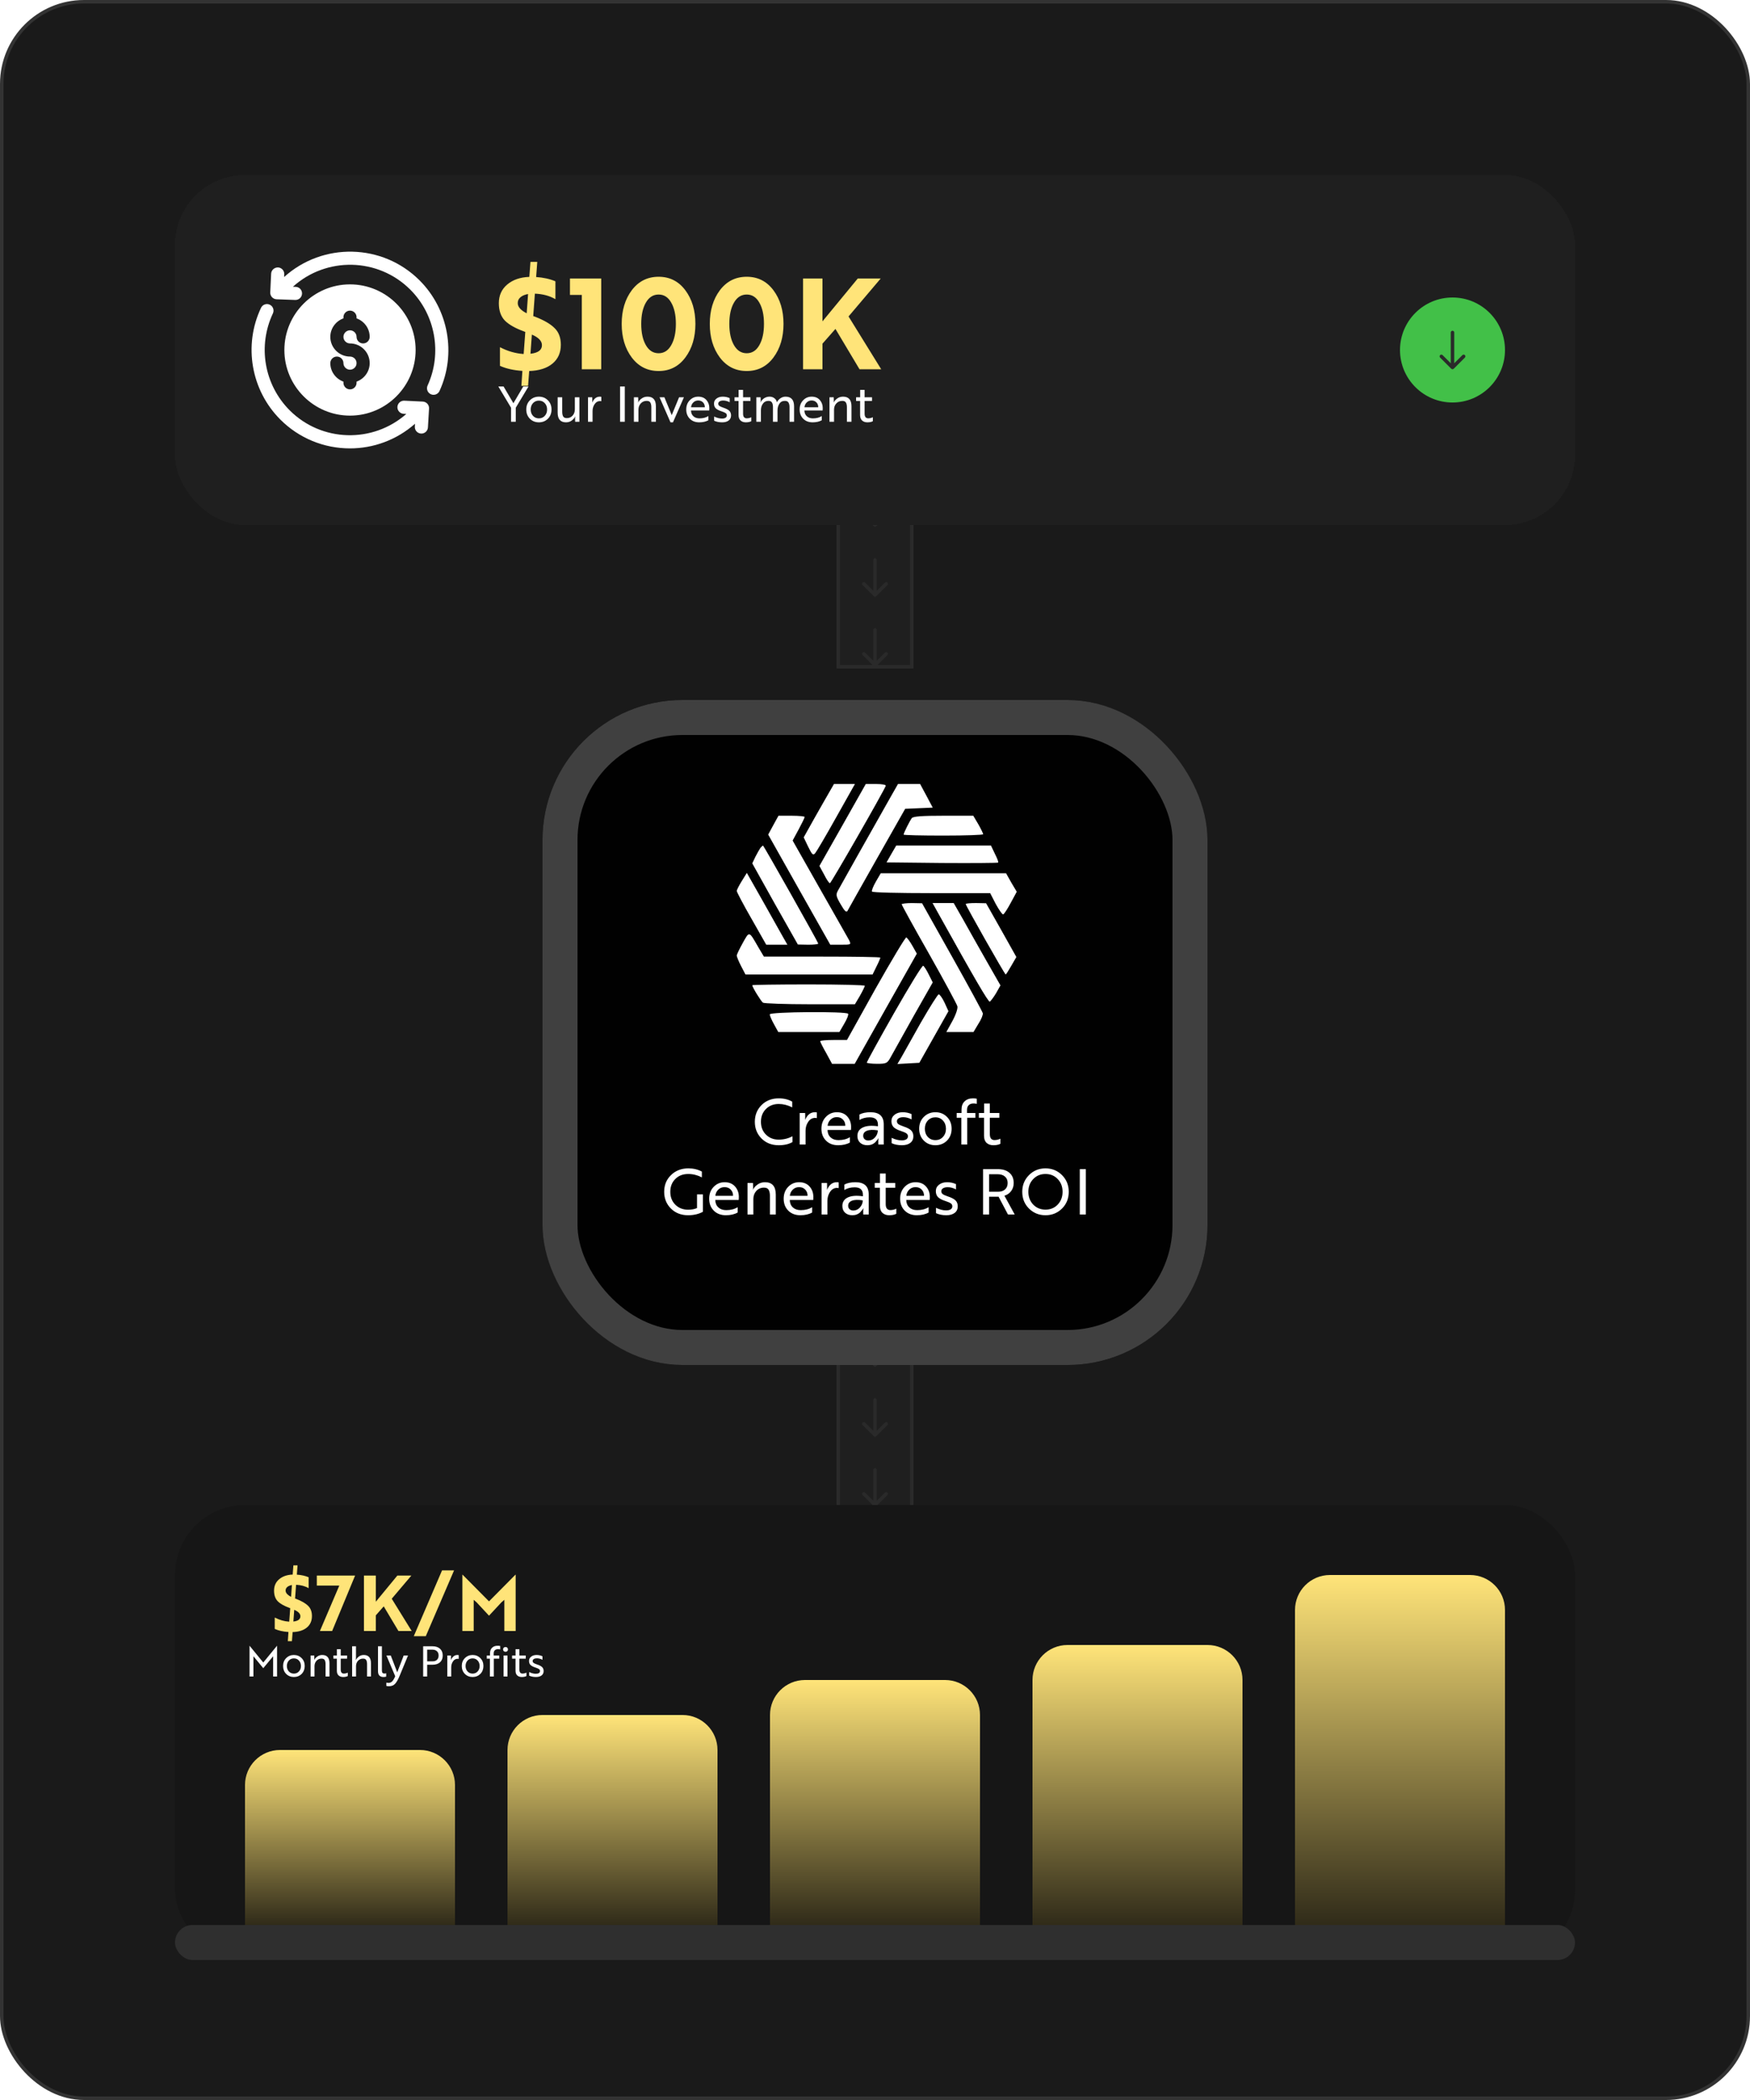 <svg width="500" height="600" viewBox="0 0 500 600" fill="none" xmlns="http://www.w3.org/2000/svg">
<rect x="0.5" y="0.5" width="499" height="599" rx="23.5" fill="#1A1A1A" stroke="#333333"/>
<rect x="239.5" y="139.5" width="21" height="51" fill="#1F1F1F" stroke="#2A2A2A"/>
<path d="M250.5 140C250.5 139.724 250.276 139.5 250 139.5C249.724 139.5 249.5 139.724 249.5 140L250 140L250.5 140ZM249.646 150.354C249.842 150.549 250.158 150.549 250.354 150.354L253.536 147.172C253.731 146.976 253.731 146.66 253.536 146.464C253.34 146.269 253.024 146.269 252.828 146.464L250 149.293L247.172 146.464C246.976 146.269 246.66 146.269 246.464 146.464C246.269 146.66 246.269 146.976 246.464 147.172L249.646 150.354ZM250 140L249.5 140L249.5 150L250 150L250.5 150L250.5 140L250 140Z" fill="#2A2A2A"/>
<path d="M250.5 160C250.5 159.724 250.276 159.5 250 159.5C249.724 159.5 249.5 159.724 249.5 160L250 160L250.5 160ZM249.646 170.354C249.842 170.549 250.158 170.549 250.354 170.354L253.536 167.172C253.731 166.976 253.731 166.66 253.536 166.464C253.34 166.269 253.024 166.269 252.828 166.464L250 169.293L247.172 166.464C246.976 166.269 246.66 166.269 246.464 166.464C246.269 166.66 246.269 166.976 246.464 167.172L249.646 170.354ZM250 160L249.5 160L249.5 170L250 170L250.5 170L250.5 160L250 160Z" fill="#2A2A2A"/>
<path d="M250.5 180C250.5 179.724 250.276 179.5 250 179.5C249.724 179.5 249.5 179.724 249.5 180L250 180L250.5 180ZM249.646 190.354C249.842 190.549 250.158 190.549 250.354 190.354L253.536 187.172C253.731 186.976 253.731 186.66 253.536 186.464C253.34 186.269 253.024 186.269 252.828 186.464L250 189.293L247.172 186.464C246.976 186.269 246.66 186.269 246.464 186.464C246.269 186.66 246.269 186.976 246.464 187.172L249.646 190.354ZM250 180L249.5 180L249.5 190L250 190L250.5 190L250.5 180L250 180Z" fill="#2A2A2A"/>
<rect x="239.5" y="379.5" width="21" height="51" fill="#1F1F1F" stroke="#2A2A2A"/>
<path d="M250.5 380C250.5 379.724 250.276 379.5 250 379.5C249.724 379.5 249.5 379.724 249.5 380L250 380L250.5 380ZM249.646 390.354C249.842 390.549 250.158 390.549 250.354 390.354L253.536 387.172C253.731 386.976 253.731 386.66 253.536 386.464C253.34 386.269 253.024 386.269 252.828 386.464L250 389.293L247.172 386.464C246.976 386.269 246.66 386.269 246.464 386.464C246.269 386.66 246.269 386.976 246.464 387.172L249.646 390.354ZM250 380L249.5 380L249.5 390L250 390L250.5 390L250.5 380L250 380Z" fill="#2A2A2A"/>
<path d="M250.5 400C250.5 399.724 250.276 399.5 250 399.5C249.724 399.5 249.5 399.724 249.5 400L250 400L250.5 400ZM249.646 410.354C249.842 410.549 250.158 410.549 250.354 410.354L253.536 407.172C253.731 406.976 253.731 406.66 253.536 406.464C253.34 406.269 253.024 406.269 252.828 406.464L250 409.293L247.172 406.464C246.976 406.269 246.66 406.269 246.464 406.464C246.269 406.66 246.269 406.976 246.464 407.172L249.646 410.354ZM250 400L249.5 400L249.5 410L250 410L250.5 410L250.5 400L250 400Z" fill="#2A2A2A"/>
<path d="M250.5 420C250.5 419.724 250.276 419.5 250 419.5C249.724 419.5 249.5 419.724 249.5 420L250 420L250.5 420ZM249.646 430.354C249.842 430.549 250.158 430.549 250.354 430.354L253.536 427.172C253.731 426.976 253.731 426.66 253.536 426.464C253.34 426.269 253.024 426.269 252.828 426.464L250 429.293L247.172 426.464C246.976 426.269 246.66 426.269 246.464 426.464C246.269 426.66 246.269 426.976 246.464 427.172L249.646 430.354ZM250 420L249.5 420L249.5 430L250 430L250.5 430L250.5 420L250 420Z" fill="#2A2A2A"/>
<g filter="url(#filter0_d_59_127)">
<rect x="50" y="40" width="400" height="100" rx="20" fill="#1F1F1F" shape-rendering="crispEdges"/>
<path d="M119.886 70.114C109.262 59.488 92.204 59.19 81.177 69.15L81.214 68.368C81.226 68.122 81.189 67.876 81.106 67.645C81.022 67.413 80.894 67.2 80.728 67.018C80.562 66.836 80.362 66.688 80.139 66.583C79.917 66.478 79.675 66.418 79.429 66.407C78.409 66.396 77.517 67.157 77.468 68.192L77.215 73.545C77.203 73.793 77.24 74.04 77.325 74.274C77.409 74.507 77.539 74.721 77.707 74.903C77.874 75.086 78.077 75.234 78.302 75.337C78.527 75.441 78.771 75.499 79.019 75.508L84.319 75.701L84.389 75.703C84.886 75.712 85.367 75.523 85.724 75.178C86.082 74.832 86.288 74.359 86.297 73.862C86.306 73.365 86.118 72.884 85.772 72.526C85.427 72.168 84.954 71.962 84.456 71.953L83.689 71.927C93.246 63.296 108.031 63.557 117.235 72.763C124.403 79.929 126.385 90.936 122.168 100.149C122.066 100.373 122.008 100.615 121.999 100.861C121.99 101.107 122.03 101.353 122.116 101.584C122.202 101.814 122.332 102.026 122.5 102.206C122.668 102.387 122.869 102.532 123.093 102.635C123.317 102.737 123.559 102.794 123.805 102.803C124.051 102.812 124.297 102.773 124.528 102.687C124.758 102.601 124.97 102.47 125.15 102.303C125.331 102.135 125.476 101.933 125.579 101.709C130.444 91.078 128.157 78.382 119.886 70.114ZM120.805 104.738L115.508 104.483C115.012 104.46 114.527 104.635 114.159 104.968C113.792 105.302 113.571 105.768 113.545 106.264C113.533 106.51 113.569 106.756 113.652 106.988C113.735 107.22 113.863 107.433 114.029 107.615C114.194 107.798 114.394 107.946 114.616 108.051C114.839 108.156 115.08 108.217 115.326 108.229L116.095 108.266C106.534 116.698 91.902 116.374 82.765 107.235C79.214 103.675 76.848 99.106 75.989 94.152C75.131 89.198 75.822 84.099 77.969 79.552C78.182 79.103 78.207 78.587 78.04 78.119C77.872 77.65 77.526 77.268 77.076 77.055C76.627 76.842 76.111 76.817 75.643 76.984C75.174 77.151 74.792 77.498 74.579 77.948C69.498 88.661 71.721 101.498 80.11 109.886C82.72 112.5 85.821 114.572 89.234 115.984C92.647 117.396 96.306 118.119 100 118.112C106.649 118.112 113.277 115.746 118.574 111.073L118.527 111.851C118.506 112.1 118.536 112.351 118.614 112.588C118.692 112.826 118.816 113.045 118.98 113.234C119.144 113.422 119.343 113.576 119.568 113.687C119.792 113.797 120.036 113.861 120.285 113.876C120.534 113.891 120.784 113.856 121.02 113.772C121.255 113.689 121.472 113.56 121.657 113.392C121.842 113.224 121.991 113.021 122.096 112.794C122.201 112.567 122.26 112.322 122.269 112.073L122.586 106.723C122.601 106.476 122.566 106.228 122.485 105.994C122.403 105.76 122.275 105.544 122.11 105.36C121.944 105.175 121.743 105.025 121.519 104.919C121.295 104.812 121.053 104.749 120.805 104.738Z" fill="white"/>
<path d="M100 71.25C89.669 71.25 81.25 79.669 81.25 90C81.25 100.331 89.669 108.75 100 108.75C110.331 108.75 118.75 100.331 118.75 90C118.75 79.669 110.331 71.25 100 71.25ZM100 88.125C103.094 88.125 105.625 90.656 105.625 93.75C105.625 96.188 104.05 98.25 101.875 99.037V99.375C101.875 100.406 101.031 101.25 100 101.25C98.969 101.25 98.125 100.406 98.125 99.375V99.037C95.95 98.25 94.375 96.188 94.375 93.75C94.375 92.719 95.219 91.875 96.25 91.875C97.281 91.875 98.125 92.719 98.125 93.75C98.125 94.781 98.969 95.625 100 95.625C101.031 95.625 101.875 94.781 101.875 93.75C101.875 92.719 101.031 91.875 100 91.875C96.906 91.875 94.375 89.344 94.375 86.25C94.375 83.812 95.95 81.75 98.125 80.963V80.625C98.125 79.594 98.969 78.75 100 78.75C101.031 78.75 101.875 79.594 101.875 80.625V80.963C104.05 81.75 105.625 83.812 105.625 86.25C105.625 87.281 104.781 88.125 103.75 88.125C102.719 88.125 101.875 87.281 101.875 86.25C101.875 85.219 101.031 84.375 100 84.375C98.969 84.375 98.125 85.219 98.125 86.25C98.125 87.281 98.969 88.125 100 88.125Z" fill="white"/>
<path d="M142.85 94.528V89.2C145.058 90.352 147.314 91 149.618 91.144L150.086 84.844C149.87 84.772 149.75 84.724 149.726 84.7C147.23 83.788 145.406 82.756 144.254 81.604C143.102 80.404 142.526 78.748 142.526 76.636C142.526 74.428 143.318 72.652 144.902 71.308C146.51 69.94 148.622 69.208 151.238 69.112L151.562 64.828H153.506L153.182 69.148C155.27 69.292 157.106 69.7 158.69 70.372V75.484C157.058 74.524 155.102 73.996 152.822 73.9L152.354 80.308L152.858 80.488C155.402 81.472 157.262 82.552 158.438 83.728C159.638 84.88 160.238 86.476 160.238 88.516C160.238 90.772 159.446 92.56 157.862 93.88C156.278 95.2 154.058 95.908 151.202 96.004L150.878 100.252H148.97L149.258 95.968C146.738 95.8 144.602 95.32 142.85 94.528ZM154.838 88.624C154.838 87.424 153.878 86.416 151.958 85.6L151.562 91.072C153.746 90.832 154.838 90.016 154.838 88.624ZM147.926 76.6C147.926 77.68 148.778 78.652 150.482 79.516L150.878 74.008C149.942 74.176 149.21 74.488 148.682 74.944C148.178 75.376 147.926 75.928 147.926 76.6ZM162.849 74.26V69.58H171.777V95.5H166.233V74.26H162.849ZM180.507 92.152C178.587 89.584 177.627 86.38 177.627 82.54C177.627 78.7 178.587 75.496 180.507 72.928C182.451 70.36 185.007 69.076 188.175 69.076C191.343 69.076 193.887 70.36 195.807 72.928C197.727 75.496 198.687 78.7 198.687 82.54C198.687 86.38 197.727 89.584 195.807 92.152C193.887 94.72 191.343 96.004 188.175 96.004C185.007 96.004 182.451 94.72 180.507 92.152ZM188.175 74.152C186.639 74.152 185.427 74.92 184.539 76.456C183.651 77.992 183.207 80.02 183.207 82.54C183.207 85.06 183.651 87.088 184.539 88.624C185.427 90.16 186.639 90.928 188.175 90.928C189.711 90.928 190.911 90.16 191.775 88.624C192.663 87.088 193.107 85.06 193.107 82.54C193.107 80.02 192.663 77.992 191.775 76.456C190.911 74.92 189.711 74.152 188.175 74.152ZM205.679 92.152C203.759 89.584 202.799 86.38 202.799 82.54C202.799 78.7 203.759 75.496 205.679 72.928C207.623 70.36 210.179 69.076 213.347 69.076C216.515 69.076 219.059 70.36 220.979 72.928C222.899 75.496 223.859 78.7 223.859 82.54C223.859 86.38 222.899 89.584 220.979 92.152C219.059 94.72 216.515 96.004 213.347 96.004C210.179 96.004 207.623 94.72 205.679 92.152ZM213.347 74.152C211.811 74.152 210.599 74.92 209.711 76.456C208.823 77.992 208.379 80.02 208.379 82.54C208.379 85.06 208.823 87.088 209.711 88.624C210.599 90.16 211.811 90.928 213.347 90.928C214.883 90.928 216.083 90.16 216.947 88.624C217.835 87.088 218.279 85.06 218.279 82.54C218.279 80.02 217.835 77.992 216.947 76.456C216.083 74.92 214.883 74.152 213.347 74.152ZM229.447 69.58H234.991V81.82L245.071 69.58H251.623L242.443 80.416L251.767 95.5H245.575L238.699 83.98L234.991 88.192V95.5H229.447V69.58Z" fill="#FFE479"/>
<path d="M146.017 106.496L142.377 100.42H143.875L146.689 105.208L149.503 100.42H151.001L147.361 106.496V110.5H146.017V106.496ZM153.964 103.332C155.009 103.332 155.872 103.682 156.554 104.382C157.235 105.063 157.576 105.936 157.576 107C157.576 108.064 157.235 108.941 156.554 109.632C155.863 110.323 155 110.668 153.964 110.668C152.937 110.668 152.078 110.323 151.388 109.632C150.706 108.941 150.366 108.064 150.366 107C150.366 105.936 150.706 105.063 151.388 104.382C152.078 103.682 152.937 103.332 153.964 103.332ZM153.964 109.534C154.654 109.534 155.214 109.296 155.644 108.82C156.092 108.344 156.316 107.737 156.316 107C156.316 106.263 156.092 105.656 155.644 105.18C155.214 104.704 154.654 104.466 153.964 104.466C153.292 104.466 152.732 104.704 152.284 105.18C151.845 105.665 151.626 106.272 151.626 107C151.626 107.728 151.845 108.335 152.284 108.82C152.732 109.296 153.292 109.534 153.964 109.534ZM165.546 103.5V110.5H164.328L164.3 109.52C164.3 109.417 164.314 109.268 164.342 109.072L164.356 108.988H164.328C164.169 109.38 163.852 109.763 163.376 110.136C162.909 110.491 162.358 110.668 161.724 110.668C160.128 110.668 159.33 109.744 159.33 107.896V103.5H160.632V107.63C160.632 108.199 160.72 108.647 160.898 108.974C161.084 109.301 161.439 109.464 161.962 109.464C162.615 109.464 163.161 109.226 163.6 108.75C164.029 108.265 164.244 107.663 164.244 106.944V103.5H165.546ZM169.302 110.5H168V103.5H169.218L169.232 104.48L169.218 104.998H169.232C169.699 103.887 170.418 103.332 171.388 103.332C171.556 103.332 171.696 103.346 171.808 103.374V104.634C171.696 104.606 171.575 104.592 171.444 104.592C170.8 104.592 170.282 104.886 169.89 105.474C169.498 106.043 169.302 106.701 169.302 107.448V110.5ZM178.508 100.42V110.5H177.164V100.42H178.508ZM181.114 110.5V103.5H182.332L182.36 104.48C182.36 104.769 182.341 104.947 182.304 105.012H182.332C182.5 104.601 182.822 104.223 183.298 103.878C183.774 103.514 184.343 103.332 185.006 103.332C186.602 103.332 187.4 104.256 187.4 106.104V110.5H186.098V106.37C186.098 105.801 186.005 105.353 185.818 105.026C185.641 104.699 185.291 104.536 184.768 104.536C184.087 104.536 183.522 104.779 183.074 105.264C182.635 105.749 182.416 106.347 182.416 107.056V110.5H181.114ZM191.925 108.61L194.025 103.5H195.411L192.275 110.668H191.575L188.439 103.5H189.825L191.925 108.61ZM199.501 103.332C200.49 103.332 201.265 103.649 201.825 104.284C202.385 104.919 202.665 105.689 202.665 106.594C202.665 106.678 202.66 106.813 202.651 107C202.641 107.177 202.637 107.271 202.637 107.28H197.429V107.294C197.447 107.985 197.676 108.531 198.115 108.932C198.553 109.333 199.137 109.534 199.865 109.534C200.863 109.534 201.708 109.315 202.399 108.876V110.066C201.689 110.467 200.817 110.668 199.781 110.668C198.67 110.668 197.774 110.327 197.093 109.646C196.411 108.965 196.071 108.083 196.071 107C196.071 105.936 196.397 105.063 197.051 104.382C197.713 103.682 198.53 103.332 199.501 103.332ZM197.443 106.356H201.377C201.386 105.805 201.218 105.348 200.873 104.984C200.527 104.611 200.065 104.424 199.487 104.424C198.936 104.424 198.469 104.611 198.087 104.984C197.713 105.348 197.499 105.805 197.443 106.356ZM207.668 108.68C207.668 108.409 207.556 108.195 207.332 108.036C207.118 107.877 206.712 107.7 206.114 107.504C205.386 107.271 204.85 106.991 204.504 106.664C204.168 106.328 204 105.875 204 105.306C204 104.727 204.234 104.256 204.7 103.892C205.167 103.519 205.769 103.332 206.506 103.332C207.216 103.332 207.874 103.472 208.48 103.752V104.928C207.855 104.601 207.244 104.438 206.646 104.438C206.217 104.438 205.872 104.517 205.61 104.676C205.349 104.835 205.218 105.059 205.218 105.348C205.218 105.6 205.326 105.81 205.54 105.978C205.764 106.137 206.138 106.305 206.66 106.482C207.463 106.743 208.032 107.037 208.368 107.364C208.704 107.691 208.872 108.134 208.872 108.694C208.872 109.31 208.644 109.795 208.186 110.15C207.729 110.495 207.108 110.668 206.324 110.668C205.447 110.668 204.686 110.514 204.042 110.206V109.016C204.836 109.399 205.582 109.59 206.282 109.59C206.702 109.59 207.038 109.515 207.29 109.366C207.542 109.207 207.668 108.979 207.668 108.68ZM209.869 104.564V103.5H211.031V101.4H212.305V103.5H214.419V104.564H212.305V108.19C212.305 109.077 212.651 109.52 213.341 109.52C213.799 109.52 214.237 109.417 214.657 109.212V110.346C214.256 110.561 213.733 110.668 213.089 110.668C212.473 110.668 211.974 110.495 211.591 110.15C211.209 109.795 211.017 109.273 211.017 108.582V104.564H209.869ZM216.1 110.5V103.5H217.318L217.346 104.48C217.346 104.769 217.328 104.947 217.29 105.012H217.318C217.514 104.508 217.846 104.102 218.312 103.794C218.779 103.486 219.302 103.332 219.88 103.332C220.412 103.332 220.865 103.477 221.238 103.766C221.621 104.046 221.868 104.433 221.98 104.928H221.994C222.218 104.461 222.554 104.079 223.002 103.78C223.45 103.481 223.926 103.332 224.43 103.332C226.064 103.332 226.88 104.256 226.88 106.104V110.5H225.578V106.356C225.578 105.759 225.476 105.306 225.27 104.998C225.074 104.69 224.738 104.536 224.262 104.536C223.553 104.536 223.026 104.807 222.68 105.348C222.326 105.889 222.148 106.524 222.148 107.252V110.5H220.846V106.342C220.846 105.745 220.748 105.297 220.552 104.998C220.366 104.69 220.034 104.536 219.558 104.536C218.868 104.536 218.336 104.807 217.962 105.348C217.589 105.871 217.402 106.505 217.402 107.252V110.5H216.1ZM231.903 103.332C232.892 103.332 233.667 103.649 234.227 104.284C234.787 104.919 235.067 105.689 235.067 106.594C235.067 106.678 235.062 106.813 235.053 107C235.044 107.177 235.039 107.271 235.039 107.28H229.831V107.294C229.85 107.985 230.078 108.531 230.517 108.932C230.956 109.333 231.539 109.534 232.267 109.534C233.266 109.534 234.11 109.315 234.801 108.876V110.066C234.092 110.467 233.219 110.668 232.183 110.668C231.072 110.668 230.176 110.327 229.495 109.646C228.814 108.965 228.473 108.083 228.473 107C228.473 105.936 228.8 105.063 229.453 104.382C230.116 103.682 230.932 103.332 231.903 103.332ZM229.845 106.356H233.779C233.788 105.805 233.62 105.348 233.275 104.984C232.93 104.611 232.468 104.424 231.889 104.424C231.338 104.424 230.872 104.611 230.489 104.984C230.116 105.348 229.901 105.805 229.845 106.356ZM236.991 110.5V103.5H238.209L238.237 104.48C238.237 104.769 238.218 104.947 238.181 105.012H238.209C238.377 104.601 238.699 104.223 239.175 103.878C239.651 103.514 240.22 103.332 240.883 103.332C242.479 103.332 243.277 104.256 243.277 106.104V110.5H241.975V106.37C241.975 105.801 241.881 105.353 241.695 105.026C241.517 104.699 241.167 104.536 240.645 104.536C239.963 104.536 239.399 104.779 238.951 105.264C238.512 105.749 238.293 106.347 238.293 107.056V110.5H236.991ZM244.596 104.564V103.5H245.758V101.4H247.032V103.5H249.146V104.564H247.032V108.19C247.032 109.077 247.377 109.52 248.068 109.52C248.525 109.52 248.964 109.417 249.384 109.212V110.346C248.982 110.561 248.46 110.668 247.816 110.668C247.2 110.668 246.7 110.495 246.318 110.15C245.935 109.795 245.744 109.273 245.744 108.582V104.564H244.596Z" fill="white"/>
<circle cx="415" cy="90" r="15" fill="#42C048"/>
<path d="M415.5 85C415.5 84.724 415.276 84.5 415 84.5C414.724 84.5 414.5 84.724 414.5 85L415 85L415.5 85ZM414.646 95.354C414.842 95.549 415.158 95.549 415.354 95.354L418.536 92.172C418.731 91.976 418.731 91.66 418.536 91.465C418.34 91.269 418.024 91.269 417.828 91.465L415 94.293L412.172 91.465C411.976 91.269 411.66 91.269 411.464 91.465C411.269 91.66 411.269 91.976 411.464 92.172L414.646 95.354ZM415 85L414.5 85L414.5 95L415 95L415.5 95L415.5 85L415 85Z" fill="#2A2A2A"/>
</g>
<g filter="url(#filter1_d_59_127)">
<rect x="155" y="190" width="190" height="190" rx="40" fill="#010101"/>
<rect x="160" y="195" width="180" height="180" rx="35" stroke="#404040" stroke-width="10"/>
</g>
<path d="M235.283 229.216C233.62 232.108 231.68 235.566 230.959 236.87L229.628 239.252L230.903 241.916C232.012 244.184 232.289 244.468 232.899 243.787C233.287 243.334 236.004 238.741 238.942 233.468L244.265 224H241.271H238.277L235.283 229.216Z" fill="white"/>
<path d="M240.772 235.68L234.119 247.416L235.449 249.854C236.115 251.215 236.891 252.349 237.113 252.349C237.445 252.349 252.469 226.155 253.079 224.51C253.19 224.227 251.971 224 250.307 224H247.369L240.772 235.68Z" fill="white"/>
<path d="M254.408 227.799C248.31 238.571 239.994 253.369 239.384 254.503C238.774 255.637 238.885 256.147 240.216 258.415C241.324 260.343 241.823 260.797 242.156 260.23C242.378 259.776 246.203 253.029 250.583 245.262L258.622 231.087L262.558 230.917L266.494 230.747L264.72 227.402L262.891 224H259.731H256.571L254.408 227.799Z" fill="white"/>
<path d="M220.923 235.79L219.482 238.455L228.352 254.217L237.223 269.922H240.216C243.21 269.922 243.21 269.922 242.6 268.618C242.212 267.938 238.442 261.247 234.173 253.763L226.467 240.156L228.186 236.981C229.128 235.223 229.904 233.636 229.904 233.409C229.904 233.239 228.241 233.069 226.19 233.069H222.42L220.923 235.79Z" fill="white"/>
<path d="M260.507 233.75C259.897 234.6 258.179 238.002 258.179 238.456C258.179 238.626 263.279 238.739 269.544 238.739C275.809 238.739 280.909 238.569 280.909 238.342C280.909 238.172 280.3 236.868 279.523 235.507L278.082 233.069H269.6C263.446 233.069 260.951 233.239 260.507 233.75Z" fill="white"/>
<path d="M217.263 242.255C216.986 242.652 216.321 243.843 215.822 244.807L214.935 246.678L221.421 258.301L227.963 269.867L230.901 269.924C232.454 269.924 233.784 269.81 233.784 269.583C233.784 269.243 218.206 241.575 217.984 241.575C217.928 241.575 217.596 241.915 217.263 242.255Z" fill="white"/>
<path d="M254.686 243.956L253.3 246.394L269.101 246.564C277.86 246.621 285.068 246.564 285.178 246.451C285.345 246.338 284.901 245.204 284.236 243.9L283.127 241.575H269.6H256.073L254.686 243.956Z" fill="white"/>
<path d="M211.941 251.724C211.165 252.972 210.5 254.276 210.5 254.559C210.5 254.843 212.385 258.471 214.713 262.497L218.927 269.924H221.921H224.97L223.584 267.486C222.863 266.182 220.257 261.59 217.818 257.224L213.383 249.4L211.941 251.724Z" fill="white"/>
<path d="M250.25 251.894C249.474 253.255 248.975 254.502 249.142 254.729C249.252 255.012 256.903 255.182 266.106 255.182H282.905L284.512 258.301C285.455 260.002 286.397 261.362 286.619 261.249C286.896 261.192 287.839 259.718 288.781 257.961L290.5 254.786L288.948 252.177L287.451 249.513H269.543H251.636L250.25 251.894Z" fill="white"/>
<path d="M257.625 258.359C257.625 258.586 261.118 264.936 265.442 272.533C269.767 280.187 273.37 286.878 273.537 287.501C273.703 288.125 273.093 289.939 272.095 291.754L270.377 294.872H274.257H278.138L279.524 292.547C280.356 291.3 280.91 289.883 280.799 289.486C280.688 289.032 276.752 281.775 272.04 273.384L263.446 258.075L260.564 258.019C258.956 258.019 257.625 258.189 257.625 258.359Z" fill="white"/>
<path d="M268.27 261.301C278.36 279.444 282.352 286.305 282.796 286.191C283.017 286.078 283.849 285.001 284.57 283.81L285.845 281.542L281.798 274.455C279.58 270.543 276.586 265.27 275.145 262.662L272.484 258.013H269.435H266.441L268.27 261.301Z" fill="white"/>
<path d="M275.919 258.296C275.919 258.75 287.063 278.424 287.34 278.424C287.451 278.424 288.171 277.29 288.947 275.929L290.389 273.435L286.065 265.724L281.74 258.07L278.857 258.013C277.25 258.013 275.919 258.126 275.919 258.296Z" fill="white"/>
<path d="M212.219 269.414C211.276 271.115 210.5 272.702 210.5 273.043C210.5 273.326 211.054 274.687 211.72 275.991L212.995 278.429H231.124H249.308L250.417 276.161C251.027 274.97 251.526 273.78 251.526 273.609C251.526 273.439 244.041 273.326 234.894 273.326H218.262L216.709 270.718C213.937 265.899 214.159 265.955 212.219 269.414Z" fill="white"/>
<path d="M250.197 282.397L241.992 297.138H238.166C236.059 297.138 234.341 297.308 234.341 297.478C234.341 297.705 235.117 299.236 236.059 300.88L237.723 303.942H240.994H244.209L253.08 288.18L261.95 272.475L260.675 270.207C260.01 269.016 259.178 267.939 258.956 267.826C258.679 267.769 254.743 274.346 250.197 282.397Z" fill="white"/>
<path d="M255.461 289.423C251.137 297.02 247.644 303.427 247.644 303.597C247.644 303.767 248.975 303.937 250.582 303.937C253.355 303.937 253.521 303.824 254.629 301.783C255.239 300.649 258.178 295.433 261.116 290.16L266.494 280.691L265.385 278.48C264.775 277.233 264.055 276.099 263.777 275.929C263.5 275.759 259.786 281.825 255.461 289.423Z" fill="white"/>
<path d="M214.935 281.49C214.935 282.057 217.429 286.082 217.984 286.479C218.261 286.706 224.304 286.933 231.4 286.933H244.262L245.704 284.495C246.48 283.134 247.09 281.83 247.09 281.66C247.09 281.433 239.883 281.263 231.012 281.263C222.197 281.263 214.935 281.376 214.935 281.49Z" fill="white"/>
<path d="M263.112 292.145C260.617 296.624 258.067 301.103 257.512 302.124L256.404 303.995L259.564 303.825L262.668 303.655L266.826 296.284L270.984 288.913L269.876 286.475C269.266 285.171 268.489 284.094 268.212 284.094C267.935 284.094 265.662 287.723 263.112 292.145Z" fill="white"/>
<path d="M219.925 289.821C219.925 290.161 220.479 291.465 221.145 292.655L222.364 294.866H231.069H239.828L241.214 292.485C241.99 291.181 242.489 289.934 242.323 289.65C241.879 288.913 219.925 289.083 219.925 289.821Z" fill="white"/>
<path d="M226.342 314.755V316.393C225.058 315.745 223.774 315.421 222.49 315.421C221.014 315.421 219.796 315.901 218.836 316.861C217.888 317.809 217.414 319.027 217.414 320.515C217.414 322.003 217.888 323.221 218.836 324.169C219.796 325.129 221.014 325.609 222.49 325.609C223.87 325.609 225.184 325.291 226.432 324.655V326.293C225.4 326.905 224.086 327.211 222.49 327.211C220.51 327.211 218.878 326.575 217.594 325.303C216.31 324.019 215.668 322.423 215.668 320.515C215.668 318.607 216.31 317.011 217.594 315.727C218.878 314.455 220.51 313.819 222.49 313.819C224.002 313.819 225.286 314.131 226.342 314.755ZM230.158 326.995H228.484V317.995H230.05L230.068 319.255L230.05 319.921H230.068C230.668 318.493 231.592 317.779 232.84 317.779C233.056 317.779 233.236 317.797 233.38 317.833V319.453C233.236 319.417 233.08 319.399 232.912 319.399C232.084 319.399 231.418 319.777 230.914 320.533C230.41 321.265 230.158 322.111 230.158 323.071V326.995ZM239.102 317.779C240.374 317.779 241.37 318.187 242.09 319.003C242.81 319.819 243.17 320.809 243.17 321.973C243.17 322.081 243.164 322.255 243.152 322.495C243.14 322.723 243.134 322.843 243.134 322.855H236.438V322.873C236.462 323.761 236.756 324.463 237.32 324.979C237.884 325.495 238.634 325.753 239.57 325.753C240.854 325.753 241.94 325.471 242.828 324.907V326.437C241.916 326.953 240.794 327.211 239.462 327.211C238.034 327.211 236.882 326.773 236.006 325.897C235.13 325.021 234.692 323.887 234.692 322.495C234.692 321.127 235.112 320.005 235.952 319.129C236.804 318.229 237.854 317.779 239.102 317.779ZM236.456 321.667H241.514C241.526 320.959 241.31 320.371 240.866 319.903C240.422 319.423 239.828 319.183 239.084 319.183C238.376 319.183 237.776 319.423 237.284 319.903C236.804 320.371 236.528 320.959 236.456 321.667ZM245.549 319.993V318.445C246.365 318.001 247.421 317.779 248.717 317.779C251.237 317.779 252.497 318.937 252.497 321.253V326.995H250.949L250.931 325.933L250.985 325.213H250.949C250.829 325.489 250.553 325.855 250.121 326.311C249.521 326.911 248.753 327.211 247.817 327.211C246.965 327.211 246.275 326.971 245.747 326.491C245.231 326.011 244.973 325.369 244.973 324.565C244.973 323.437 245.489 322.627 246.521 322.135C247.553 321.643 248.993 321.529 250.841 321.793V321.343C250.841 319.939 250.055 319.237 248.483 319.237C247.367 319.237 246.389 319.489 245.549 319.993ZM248.105 325.861C248.849 325.861 249.485 325.561 250.013 324.961C250.541 324.361 250.805 323.695 250.805 322.963C249.449 322.747 248.411 322.783 247.691 323.071C246.983 323.347 246.629 323.827 246.629 324.511C246.629 324.907 246.761 325.231 247.025 325.483C247.301 325.735 247.661 325.861 248.105 325.861ZM259.411 324.655C259.411 324.307 259.267 324.031 258.979 323.827C258.703 323.623 258.181 323.395 257.413 323.143C256.477 322.843 255.787 322.483 255.343 322.063C254.911 321.631 254.695 321.049 254.695 320.317C254.695 319.573 254.995 318.967 255.595 318.499C256.195 318.019 256.969 317.779 257.917 317.779C258.829 317.779 259.675 317.959 260.455 318.319V319.831C259.651 319.411 258.865 319.201 258.097 319.201C257.545 319.201 257.101 319.303 256.765 319.507C256.429 319.711 256.261 319.999 256.261 320.371C256.261 320.695 256.399 320.965 256.675 321.181C256.963 321.385 257.443 321.601 258.115 321.829C259.147 322.165 259.879 322.543 260.311 322.963C260.743 323.383 260.959 323.953 260.959 324.673C260.959 325.465 260.665 326.089 260.077 326.545C259.489 326.989 258.691 327.211 257.683 327.211C256.555 327.211 255.577 327.013 254.749 326.617V325.087C255.769 325.579 256.729 325.825 257.629 325.825C258.169 325.825 258.601 325.729 258.925 325.537C259.249 325.333 259.411 325.039 259.411 324.655ZM267.249 317.779C268.593 317.779 269.703 318.229 270.579 319.129C271.455 320.005 271.893 321.127 271.893 322.495C271.893 323.863 271.455 324.991 270.579 325.879C269.691 326.767 268.581 327.211 267.249 327.211C265.929 327.211 264.825 326.767 263.937 325.879C263.061 324.991 262.623 323.863 262.623 322.495C262.623 321.127 263.061 320.005 263.937 319.129C264.825 318.229 265.929 317.779 267.249 317.779ZM267.249 325.753C268.137 325.753 268.857 325.447 269.409 324.835C269.985 324.223 270.273 323.443 270.273 322.495C270.273 321.547 269.985 320.767 269.409 320.155C268.857 319.543 268.137 319.237 267.249 319.237C266.385 319.237 265.665 319.543 265.089 320.155C264.525 320.779 264.243 321.559 264.243 322.495C264.243 323.431 264.525 324.211 265.089 324.835C265.665 325.447 266.385 325.753 267.249 325.753ZM273.338 319.363V317.995H274.724V316.987C274.724 316.015 275.012 315.247 275.588 314.683C276.176 314.107 276.974 313.819 277.982 313.819C278.426 313.819 278.792 313.855 279.08 313.927V315.385C278.792 315.313 278.48 315.277 278.144 315.277C277.556 315.277 277.1 315.439 276.776 315.763C276.452 316.075 276.29 316.531 276.29 317.131V317.995H278.684V319.363H276.344V326.995H274.67V319.363H273.338ZM279.678 319.363V317.995H281.172V315.295H282.81V317.995H285.528V319.363H282.81V324.025C282.81 325.165 283.254 325.735 284.142 325.735C284.73 325.735 285.294 325.603 285.834 325.339V326.797C285.318 327.073 284.646 327.211 283.818 327.211C283.026 327.211 282.384 326.989 281.892 326.545C281.4 326.089 281.154 325.417 281.154 324.529V319.363H279.678ZM200.837 341.253V346.221C199.637 346.881 198.221 347.211 196.589 347.211C194.609 347.211 192.977 346.575 191.693 345.303C190.409 344.019 189.767 342.423 189.767 340.515C189.767 338.583 190.421 336.987 191.729 335.727C193.037 334.455 194.687 333.819 196.679 333.819C198.119 333.819 199.403 334.125 200.531 334.737V336.393C199.259 335.745 197.963 335.421 196.643 335.421C195.131 335.421 193.895 335.901 192.935 336.861C191.987 337.809 191.513 339.027 191.513 340.515C191.513 342.003 191.987 343.227 192.935 344.187C193.895 345.147 195.113 345.627 196.589 345.627C197.609 345.627 198.461 345.471 199.145 345.159V341.253H200.837ZM207.03 337.779C208.302 337.779 209.298 338.187 210.018 339.003C210.738 339.819 211.098 340.809 211.098 341.973C211.098 342.081 211.092 342.255 211.08 342.495C211.068 342.723 211.062 342.843 211.062 342.855H204.366V342.873C204.39 343.761 204.684 344.463 205.248 344.979C205.812 345.495 206.562 345.753 207.498 345.753C208.782 345.753 209.868 345.471 210.756 344.907V346.437C209.844 346.953 208.722 347.211 207.39 347.211C205.962 347.211 204.81 346.773 203.934 345.897C203.058 345.021 202.62 343.887 202.62 342.495C202.62 341.127 203.04 340.005 203.88 339.129C204.732 338.229 205.782 337.779 207.03 337.779ZM204.384 341.667H209.442C209.454 340.959 209.238 340.371 208.794 339.903C208.35 339.423 207.756 339.183 207.012 339.183C206.304 339.183 205.704 339.423 205.212 339.903C204.732 340.371 204.456 340.959 204.384 341.667ZM213.572 346.995V337.995H215.138L215.174 339.255C215.174 339.627 215.15 339.855 215.102 339.939H215.138C215.354 339.411 215.768 338.925 216.38 338.481C216.992 338.013 217.724 337.779 218.576 337.779C220.628 337.779 221.654 338.967 221.654 341.343V346.995H219.98V341.685C219.98 340.953 219.86 340.377 219.62 339.957C219.392 339.537 218.942 339.327 218.27 339.327C217.394 339.327 216.668 339.639 216.092 340.263C215.528 340.887 215.246 341.655 215.246 342.567V346.995H213.572ZM228.317 337.779C229.589 337.779 230.585 338.187 231.305 339.003C232.025 339.819 232.385 340.809 232.385 341.973C232.385 342.081 232.379 342.255 232.367 342.495C232.355 342.723 232.349 342.843 232.349 342.855H225.653V342.873C225.677 343.761 225.971 344.463 226.535 344.979C227.099 345.495 227.849 345.753 228.785 345.753C230.069 345.753 231.155 345.471 232.043 344.907V346.437C231.131 346.953 230.009 347.211 228.677 347.211C227.249 347.211 226.097 346.773 225.221 345.897C224.345 345.021 223.907 343.887 223.907 342.495C223.907 341.127 224.327 340.005 225.167 339.129C226.019 338.229 227.069 337.779 228.317 337.779ZM225.671 341.667H230.729C230.741 340.959 230.525 340.371 230.081 339.903C229.637 339.423 229.043 339.183 228.299 339.183C227.591 339.183 226.991 339.423 226.499 339.903C226.019 340.371 225.743 340.959 225.671 341.667ZM236.407 346.995H234.733V337.995H236.299L236.317 339.255L236.299 339.921H236.317C236.917 338.493 237.841 337.779 239.089 337.779C239.305 337.779 239.485 337.797 239.629 337.833V339.453C239.485 339.417 239.329 339.399 239.161 339.399C238.333 339.399 237.667 339.777 237.163 340.533C236.659 341.265 236.407 342.111 236.407 343.071V346.995ZM241.251 339.993V338.445C242.067 338.001 243.123 337.779 244.419 337.779C246.939 337.779 248.199 338.937 248.199 341.253V346.995H246.651L246.633 345.933L246.687 345.213H246.651C246.531 345.489 246.255 345.855 245.823 346.311C245.223 346.911 244.455 347.211 243.519 347.211C242.667 347.211 241.977 346.971 241.449 346.491C240.933 346.011 240.675 345.369 240.675 344.565C240.675 343.437 241.191 342.627 242.223 342.135C243.255 341.643 244.695 341.529 246.543 341.793V341.343C246.543 339.939 245.757 339.237 244.185 339.237C243.069 339.237 242.091 339.489 241.251 339.993ZM243.807 345.861C244.551 345.861 245.187 345.561 245.715 344.961C246.243 344.361 246.507 343.695 246.507 342.963C245.151 342.747 244.113 342.783 243.393 343.071C242.685 343.347 242.331 343.827 242.331 344.511C242.331 344.907 242.463 345.231 242.727 345.483C243.003 345.735 243.363 345.861 243.807 345.861ZM249.928 339.363V337.995H251.422V335.295H253.06V337.995H255.778V339.363H253.06V344.025C253.06 345.165 253.504 345.735 254.392 345.735C254.98 345.735 255.544 345.603 256.084 345.339V346.797C255.568 347.073 254.896 347.211 254.068 347.211C253.276 347.211 252.634 346.989 252.142 346.545C251.65 346.089 251.404 345.417 251.404 344.529V339.363H249.928ZM261.593 337.779C262.865 337.779 263.861 338.187 264.581 339.003C265.301 339.819 265.661 340.809 265.661 341.973C265.661 342.081 265.655 342.255 265.643 342.495C265.631 342.723 265.625 342.843 265.625 342.855H258.929V342.873C258.953 343.761 259.247 344.463 259.811 344.979C260.375 345.495 261.125 345.753 262.061 345.753C263.345 345.753 264.431 345.471 265.319 344.907V346.437C264.407 346.953 263.285 347.211 261.953 347.211C260.525 347.211 259.373 346.773 258.497 345.897C257.621 345.021 257.183 343.887 257.183 342.495C257.183 341.127 257.603 340.005 258.443 339.129C259.295 338.229 260.345 337.779 261.593 337.779ZM258.947 341.667H264.005C264.017 340.959 263.801 340.371 263.357 339.903C262.913 339.423 262.319 339.183 261.575 339.183C260.867 339.183 260.267 339.423 259.775 339.903C259.295 340.371 259.019 340.959 258.947 341.667ZM272.094 344.655C272.094 344.307 271.95 344.031 271.662 343.827C271.386 343.623 270.864 343.395 270.096 343.143C269.16 342.843 268.47 342.483 268.026 342.063C267.594 341.631 267.378 341.049 267.378 340.317C267.378 339.573 267.678 338.967 268.278 338.499C268.878 338.019 269.652 337.779 270.6 337.779C271.512 337.779 272.358 337.959 273.138 338.319V339.831C272.334 339.411 271.548 339.201 270.78 339.201C270.228 339.201 269.784 339.303 269.448 339.507C269.112 339.711 268.944 339.999 268.944 340.371C268.944 340.695 269.082 340.965 269.358 341.181C269.646 341.385 270.126 341.601 270.798 341.829C271.83 342.165 272.562 342.543 272.994 342.963C273.426 343.383 273.642 343.953 273.642 344.673C273.642 345.465 273.348 346.089 272.76 346.545C272.172 346.989 271.374 347.211 270.366 347.211C269.238 347.211 268.26 347.013 267.432 346.617V345.087C268.452 345.579 269.412 345.825 270.312 345.825C270.852 345.825 271.284 345.729 271.608 345.537C271.932 345.333 272.094 345.039 272.094 344.655ZM280.88 346.995V334.035H285.074C286.502 334.035 287.618 334.389 288.422 335.097C289.226 335.793 289.628 336.759 289.628 337.995C289.628 338.895 289.382 339.669 288.89 340.317C288.398 340.965 287.762 341.403 286.982 341.631L289.916 346.995H287.99L285.308 341.919H282.608V346.995H280.88ZM285.02 335.493H282.608V340.497H285.164C286.016 340.497 286.682 340.275 287.162 339.831C287.654 339.387 287.9 338.775 287.9 337.995C287.9 337.215 287.642 336.603 287.126 336.159C286.622 335.715 285.92 335.493 285.02 335.493ZM292.072 340.515C292.072 338.631 292.708 337.047 293.98 335.763C295.252 334.467 296.83 333.819 298.714 333.819C300.574 333.819 302.146 334.461 303.43 335.745C304.714 337.029 305.356 338.619 305.356 340.515C305.356 342.423 304.72 344.013 303.448 345.285C302.164 346.569 300.586 347.211 298.714 347.211C296.842 347.211 295.264 346.569 293.98 345.285C292.708 344.013 292.072 342.423 292.072 340.515ZM295.204 336.879C294.28 337.839 293.818 339.051 293.818 340.515C293.818 341.967 294.28 343.185 295.204 344.169C296.14 345.129 297.31 345.609 298.714 345.609C300.118 345.609 301.282 345.129 302.206 344.169C303.13 343.185 303.592 341.967 303.592 340.515C303.592 339.051 303.13 337.839 302.206 336.879C301.282 335.907 300.118 335.421 298.714 335.421C297.31 335.421 296.14 335.907 295.204 336.879ZM310.241 334.035V346.995H308.513V334.035H310.241Z" fill="white"/>
<rect x="50" y="430" width="400" height="130" rx="20" fill="#161616"/>
<path d="M78.5 465.406V462.15C79.849 462.854 81.228 463.25 82.636 463.338L82.922 459.488C82.79 459.444 82.717 459.415 82.702 459.4C81.177 458.843 80.062 458.212 79.358 457.508C78.654 456.775 78.302 455.763 78.302 454.472C78.302 453.123 78.786 452.037 79.754 451.216C80.737 450.38 82.027 449.933 83.626 449.874L83.824 447.256H85.012L84.814 449.896C86.09 449.984 87.212 450.233 88.18 450.644V453.768C87.183 453.181 85.987 452.859 84.594 452.8L84.308 456.716L84.616 456.826C86.171 457.427 87.307 458.087 88.026 458.806C88.759 459.51 89.126 460.485 89.126 461.732C89.126 463.111 88.642 464.203 87.674 465.01C86.706 465.817 85.349 466.249 83.604 466.308L83.406 468.904H82.24L82.416 466.286C80.876 466.183 79.571 465.89 78.5 465.406ZM85.826 461.798C85.826 461.065 85.239 460.449 84.066 459.95L83.824 463.294C85.159 463.147 85.826 462.649 85.826 461.798ZM81.602 454.45C81.602 455.11 82.123 455.704 83.164 456.232L83.406 452.866C82.834 452.969 82.387 453.159 82.064 453.438C81.756 453.702 81.602 454.039 81.602 454.45ZM101.457 450.16L94.901 466H91.403L96.947 453.02H90.523V450.16H101.457ZM103.985 450.16H107.373V457.64L113.533 450.16H117.537L111.927 456.782L117.625 466H113.841L109.639 458.96L107.373 461.534V466H103.985V450.16ZM121.658 467.474H118.226L126.3 448.686H129.732L121.658 467.474ZM143.262 457.816L139.72 461.622L136.178 457.816L135.342 457.09V466H132.108V449.918H132.174L139.72 457.53L147.266 449.918H147.332V466H144.098V457.09L143.262 457.816Z" fill="#FFE479"/>
<path d="M77.812 473.492L75.22 476.624L72.64 473.492L72.412 473.216V479H71.296V470.216H71.308L75.22 475.004L79.144 470.216H79.156V479H78.04V473.216L77.812 473.492ZM83.965 472.856C84.861 472.856 85.601 473.156 86.185 473.756C86.769 474.34 87.061 475.088 87.061 476C87.061 476.912 86.769 477.664 86.185 478.256C85.593 478.848 84.853 479.144 83.965 479.144C83.085 479.144 82.349 478.848 81.757 478.256C81.173 477.664 80.881 476.912 80.881 476C80.881 475.088 81.173 474.34 81.757 473.756C82.349 473.156 83.085 472.856 83.965 472.856ZM83.965 478.172C84.557 478.172 85.037 477.968 85.405 477.56C85.789 477.152 85.981 476.632 85.981 476C85.981 475.368 85.789 474.848 85.405 474.44C85.037 474.032 84.557 473.828 83.965 473.828C83.389 473.828 82.909 474.032 82.525 474.44C82.149 474.856 81.961 475.376 81.961 476C81.961 476.624 82.149 477.144 82.525 477.56C82.909 477.968 83.389 478.172 83.965 478.172ZM88.744 479V473H89.788L89.812 473.84C89.812 474.088 89.796 474.24 89.764 474.296H89.788C89.932 473.944 90.208 473.62 90.616 473.324C91.024 473.012 91.512 472.856 92.08 472.856C93.448 472.856 94.132 473.648 94.132 475.232V479H93.016V475.46C93.016 474.972 92.936 474.588 92.776 474.308C92.624 474.028 92.324 473.888 91.876 473.888C91.292 473.888 90.808 474.096 90.424 474.512C90.048 474.928 89.86 475.44 89.86 476.048V479H88.744ZM95.263 473.912V473H96.259V471.2H97.351V473H99.163V473.912H97.351V477.02C97.351 477.78 97.647 478.16 98.239 478.16C98.631 478.16 99.007 478.072 99.367 477.896V478.868C99.023 479.052 98.575 479.144 98.023 479.144C97.495 479.144 97.067 478.996 96.739 478.7C96.411 478.396 96.247 477.948 96.247 477.356V473.912H95.263ZM101.72 479H100.604V470.36H101.708V473.696C101.708 473.752 101.704 473.828 101.696 473.924C101.696 474.02 101.692 474.104 101.684 474.176C101.676 474.248 101.672 474.288 101.672 474.296H101.684C101.86 473.936 102.136 473.608 102.512 473.312C102.904 473.008 103.38 472.856 103.94 472.856C105.308 472.856 105.992 473.648 105.992 475.232V479H104.876V475.46C104.876 474.972 104.796 474.588 104.636 474.308C104.484 474.028 104.184 473.888 103.736 473.888C103.152 473.888 102.668 474.096 102.284 474.512C101.908 474.928 101.72 475.44 101.72 476.048V479ZM107.998 477.464V470.36H109.114V477.236C109.114 477.556 109.166 477.788 109.27 477.932C109.382 478.076 109.562 478.148 109.81 478.148C110.018 478.148 110.194 478.124 110.338 478.076V479.036C110.122 479.108 109.854 479.144 109.534 479.144C109.046 479.144 108.666 479.004 108.394 478.724C108.13 478.444 107.998 478.024 107.998 477.464ZM110.375 481.676V480.752C110.559 480.8 110.775 480.824 111.023 480.824C111.447 480.824 111.799 480.672 112.079 480.368C112.359 480.072 112.639 479.592 112.919 478.928L110.411 473H111.647L112.487 475.172L112.799 476C113.047 476.624 113.279 477.224 113.495 477.8L114.515 475.172L115.343 473H116.579L114.215 478.724C113.807 479.732 113.395 480.484 112.979 480.98C112.531 481.516 111.919 481.784 111.143 481.784C110.783 481.784 110.527 481.748 110.375 481.676ZM123.554 475.64H122.054V479H120.902V470.36H123.554C124.474 470.36 125.194 470.596 125.714 471.068C126.234 471.532 126.494 472.176 126.494 473C126.494 473.824 126.234 474.472 125.714 474.944C125.194 475.408 124.474 475.64 123.554 475.64ZM123.518 471.332H122.054V474.668H123.614C124.15 474.668 124.566 474.52 124.862 474.224C125.166 473.928 125.318 473.52 125.318 473C125.318 472.48 125.158 472.072 124.838 471.776C124.518 471.48 124.078 471.332 123.518 471.332ZM128.917 479H127.801V473H128.845L128.857 473.84L128.845 474.284H128.857C129.257 473.332 129.873 472.856 130.705 472.856C130.849 472.856 130.969 472.868 131.065 472.892V473.972C130.969 473.948 130.865 473.936 130.753 473.936C130.201 473.936 129.757 474.188 129.421 474.692C129.085 475.18 128.917 475.744 128.917 476.384V479ZM135.024 472.856C135.92 472.856 136.66 473.156 137.244 473.756C137.828 474.34 138.12 475.088 138.12 476C138.12 476.912 137.828 477.664 137.244 478.256C136.652 478.848 135.912 479.144 135.024 479.144C134.144 479.144 133.408 478.848 132.816 478.256C132.232 477.664 131.94 476.912 131.94 476C131.94 475.088 132.232 474.34 132.816 473.756C133.408 473.156 134.144 472.856 135.024 472.856ZM135.024 478.172C135.616 478.172 136.096 477.968 136.464 477.56C136.848 477.152 137.04 476.632 137.04 476C137.04 475.368 136.848 474.848 136.464 474.44C136.096 474.032 135.616 473.828 135.024 473.828C134.448 473.828 133.968 474.032 133.584 474.44C133.208 474.856 133.02 475.376 133.02 476C133.02 476.624 133.208 477.144 133.584 477.56C133.968 477.968 134.448 478.172 135.024 478.172ZM139.083 473.912V473H140.007V472.328C140.007 471.68 140.199 471.168 140.583 470.792C140.975 470.408 141.507 470.216 142.179 470.216C142.475 470.216 142.719 470.24 142.911 470.288V471.26C142.719 471.212 142.511 471.188 142.287 471.188C141.895 471.188 141.591 471.296 141.375 471.512C141.159 471.72 141.051 472.024 141.051 472.424V473H142.647V473.912H141.087V479H139.971V473.912H139.083ZM143.881 479V473H144.997V479H143.881ZM143.737 471.26C143.737 471.052 143.801 470.888 143.929 470.768C144.057 470.64 144.225 470.576 144.433 470.576C144.641 470.576 144.809 470.64 144.937 470.768C145.065 470.896 145.129 471.06 145.129 471.26C145.129 471.46 145.065 471.624 144.937 471.752C144.809 471.872 144.641 471.932 144.433 471.932C144.225 471.932 144.057 471.872 143.929 471.752C143.801 471.624 143.737 471.46 143.737 471.26ZM146.31 473.912V473H147.306V471.2H148.398V473H150.21V473.912H148.398V477.02C148.398 477.78 148.694 478.16 149.286 478.16C149.678 478.16 150.054 478.072 150.414 477.896V478.868C150.07 479.052 149.622 479.144 149.07 479.144C148.542 479.144 148.114 478.996 147.786 478.7C147.458 478.396 147.294 477.948 147.294 477.356V473.912H146.31ZM154.291 477.44C154.291 477.208 154.195 477.024 154.003 476.888C153.819 476.752 153.471 476.6 152.959 476.432C152.335 476.232 151.875 475.992 151.579 475.712C151.291 475.424 151.147 475.036 151.147 474.548C151.147 474.052 151.347 473.648 151.747 473.336C152.147 473.016 152.663 472.856 153.295 472.856C153.903 472.856 154.467 472.976 154.987 473.216V474.224C154.451 473.944 153.927 473.804 153.415 473.804C153.047 473.804 152.751 473.872 152.527 474.008C152.303 474.144 152.191 474.336 152.191 474.584C152.191 474.8 152.283 474.98 152.467 475.124C152.659 475.26 152.979 475.404 153.427 475.556C154.115 475.78 154.603 476.032 154.891 476.312C155.179 476.592 155.323 476.972 155.323 477.452C155.323 477.98 155.127 478.396 154.735 478.7C154.343 478.996 153.811 479.144 153.139 479.144C152.387 479.144 151.735 479.012 151.183 478.748V477.728C151.863 478.056 152.503 478.22 153.103 478.22C153.463 478.22 153.751 478.156 153.967 478.028C154.183 477.892 154.291 477.696 154.291 477.44Z" fill="white"/>
<rect x="50" y="550" width="400" height="10" rx="5" fill="#2F2F2F"/>
<path d="M70 510C70 504.477 74.477 500 80 500H120C125.523 500 130 504.477 130 510V550H70V510Z" fill="url(#paint0_linear_59_127)"/>
<path d="M145 500C145 494.477 149.477 490 155 490H195C200.523 490 205 494.477 205 500V550H145V500Z" fill="url(#paint1_linear_59_127)"/>
<path d="M220 490C220 484.477 224.477 480 230 480H270C275.523 480 280 484.477 280 490V550H220V490Z" fill="url(#paint2_linear_59_127)"/>
<path d="M295 480C295 474.477 299.477 470 305 470H345C350.523 470 355 474.477 355 480V550H295V480Z" fill="url(#paint3_linear_59_127)"/>
<path d="M370 460C370 454.477 374.477 450 380 450H420C425.523 450 430 454.477 430 460V550H370V460Z" fill="url(#paint4_linear_59_127)"/>
<defs>
<filter id="filter0_d_59_127" x="10" y="10" width="480" height="180" filterUnits="userSpaceOnUse" color-interpolation-filters="sRGB">
<feFlood flood-opacity="0" result="BackgroundImageFix"/>
<feColorMatrix in="SourceAlpha" type="matrix" values="0 0 0 0 0 0 0 0 0 0 0 0 0 0 0 0 0 0 127 0" result="hardAlpha"/>
<feOffset dy="10"/>
<feGaussianBlur stdDeviation="20"/>
<feComposite in2="hardAlpha" operator="out"/>
<feColorMatrix type="matrix" values="0 0 0 0 0 0 0 0 0 0 0 0 0 0 0 0 0 0 0.25 0"/>
<feBlend mode="normal" in2="BackgroundImageFix" result="effect1_dropShadow_59_127"/>
<feBlend mode="normal" in="SourceGraphic" in2="effect1_dropShadow_59_127" result="shape"/>
</filter>
<filter id="filter1_d_59_127" x="125" y="170" width="250" height="250" filterUnits="userSpaceOnUse" color-interpolation-filters="sRGB">
<feFlood flood-opacity="0" result="BackgroundImageFix"/>
<feColorMatrix in="SourceAlpha" type="matrix" values="0 0 0 0 0 0 0 0 0 0 0 0 0 0 0 0 0 0 127 0" result="hardAlpha"/>
<feOffset dy="10"/>
<feGaussianBlur stdDeviation="15"/>
<feComposite in2="hardAlpha" operator="out"/>
<feColorMatrix type="matrix" values="0 0 0 0 0 0 0 0 0 0 0 0 0 0 0 0 0 0 0.5 0"/>
<feBlend mode="normal" in2="BackgroundImageFix" result="effect1_dropShadow_59_127"/>
<feBlend mode="normal" in="SourceGraphic" in2="effect1_dropShadow_59_127" result="shape"/>
</filter>
<linearGradient id="paint0_linear_59_127" x1="100" y1="500" x2="100" y2="550" gradientUnits="userSpaceOnUse">
<stop stop-color="#FFE479"/>
<stop offset="1" stop-color="#302B19"/>
</linearGradient>
<linearGradient id="paint1_linear_59_127" x1="175" y1="490" x2="175" y2="550" gradientUnits="userSpaceOnUse">
<stop stop-color="#FFE479"/>
<stop offset="1" stop-color="#302B19"/>
</linearGradient>
<linearGradient id="paint2_linear_59_127" x1="250" y1="480" x2="250" y2="550" gradientUnits="userSpaceOnUse">
<stop stop-color="#FFE479"/>
<stop offset="1" stop-color="#302B19"/>
</linearGradient>
<linearGradient id="paint3_linear_59_127" x1="325" y1="470" x2="325" y2="550" gradientUnits="userSpaceOnUse">
<stop stop-color="#FFE479"/>
<stop offset="1" stop-color="#302B19"/>
</linearGradient>
<linearGradient id="paint4_linear_59_127" x1="400" y1="450" x2="400" y2="550" gradientUnits="userSpaceOnUse">
<stop stop-color="#FFE479"/>
<stop offset="1" stop-color="#302B19"/>
</linearGradient>
</defs>
</svg>

